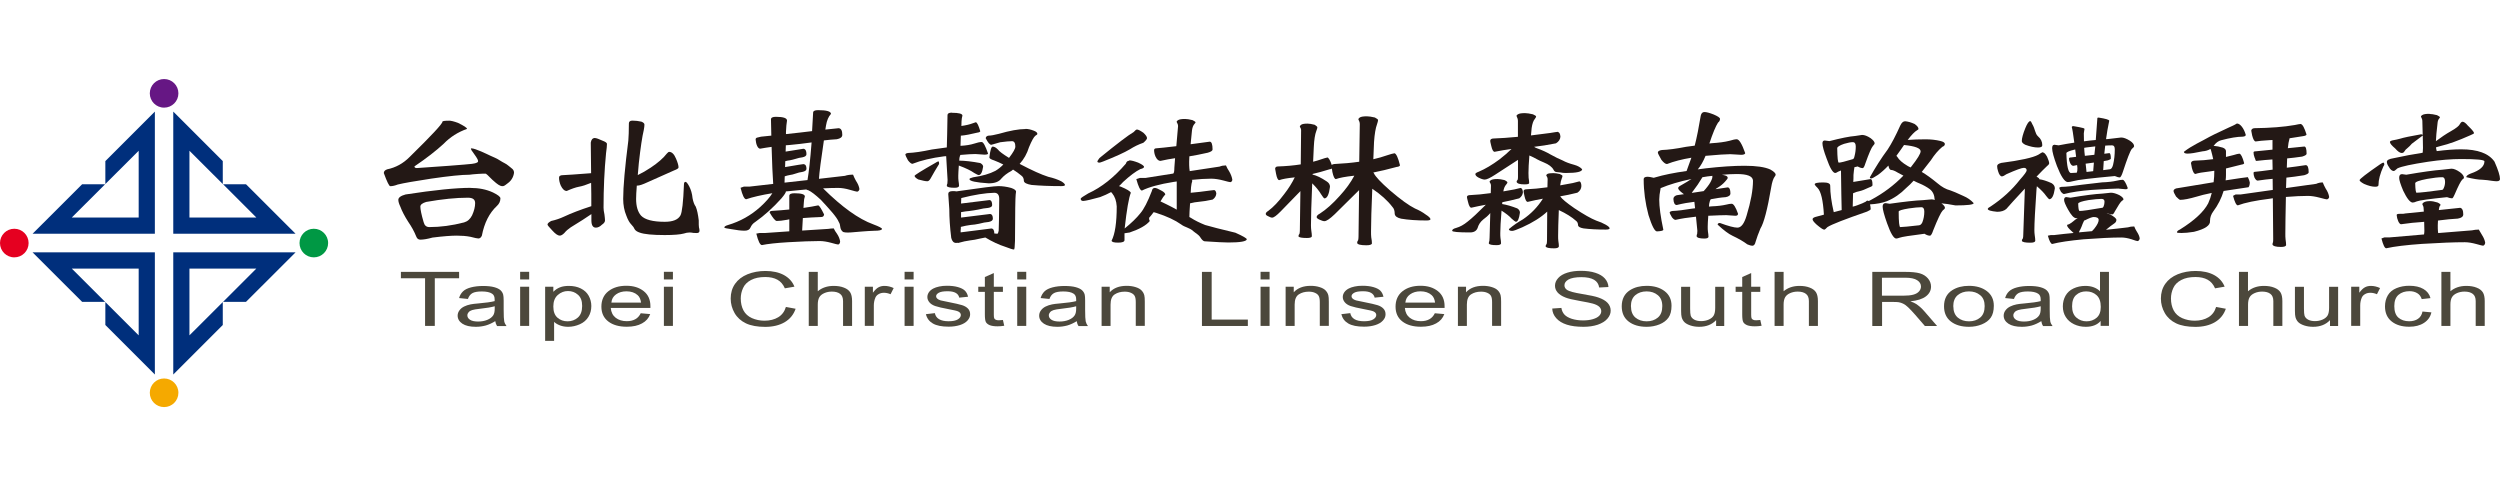<?xml version="1.0" encoding="UTF-8"?><svg id="_圖層_2" xmlns="http://www.w3.org/2000/svg" viewBox="0 0 360 70"><defs><style>.cls-1{fill:#231815;}.cls-2{fill:#4c483c;}.cls-3{fill:#e50020;}.cls-4{fill:#009844;}.cls-5{fill:#002f7c;fill-rule:evenodd;}.cls-6{fill:#661784;}.cls-7{fill:#f5a900;}</style></defs><path class="cls-6" d="M23.63,15.5c1.14,0,2.06-.92,2.06-2.06s-.92-2.06-2.06-2.06-2.06.92-2.06,2.06.92,2.06,2.06,2.06Z"/><path class="cls-7" d="M23.63,54.5c1.14,0,2.06.92,2.06,2.06s-.92,2.06-2.06,2.06-2.06-.92-2.06-2.06.92-2.06,2.06-2.06Z"/><path class="cls-3" d="M4.12,35c0-1.14-.92-2.06-2.06-2.06s-2.06.92-2.06,2.06.92,2.06,2.06,2.06,2.06-.92,2.06-2.06Z"/><path class="cls-4" d="M43.13,35c0-1.14.92-2.06,2.06-2.06s2.06.92,2.06,2.06-.92,2.06-2.06,2.06-2.06-.92-2.06-2.06Z"/><polygon class="cls-5" points="35.42 26.53 32.12 26.53 36.91 31.32 27.28 31.32 27.28 21.71 32.08 26.5 32.08 23.2 24.95 16.07 24.95 33.66 42.56 33.66 35.42 26.53"/><polygon class="cls-5" points="11.83 26.53 15.14 26.53 10.34 31.32 19.97 31.32 19.97 21.71 15.17 26.5 15.17 23.2 22.3 16.07 22.3 33.66 4.69 33.66 11.83 26.53"/><polygon class="cls-5" points="35.42 43.47 32.12 43.47 36.91 38.68 27.28 38.68 27.28 48.29 32.08 43.5 32.08 46.8 24.95 53.93 24.95 36.34 42.56 36.34 35.42 43.47"/><polygon class="cls-5" points="11.83 43.47 15.14 43.47 10.34 38.68 19.97 38.68 19.97 48.29 15.17 43.5 15.17 46.8 22.3 53.93 22.3 36.34 4.69 36.34 11.83 43.47"/><path class="cls-1" d="M64.6,17.37c.33,0,.78.11,1.34.32.87.42,1.31.71,1.31.87-1.3.46-2.42,1.17-3.35,2.13-1.09,1.01-2.49,2.1-4.22,3.27,0,.16.12.24.35.24,3.82-.27,6.08-.42,6.81-.5.86-.1,1.49-.07,1.92-.33.49-.29-1.32-1.99-.88-2.01.57,0,2.26.84,2.73,1.06.47.22.89.36,1.43.72.45.3.82.41,1.16.71.47.41.82.52.82,1.04-.04.25-.17,1.01-.96,1.54-.41.27-.63.74-1.63-.08-.79-.64-1.16-1.15-1.45-1.33-.11-.07-2.08.08-2.37.14-1.13,0-2.96.19-5.5.56-2.37.36-3.98.64-4.83.85-.41.16-.77.24-1.08.24-.16,0-.47-.63-.93-1.89,0-.25.16-.43.49-.54,1.22-.25,2.3-.84,3.23-1.78,3.14-3.08,4.72-4.77,4.72-5.07,0-.1.3-.15.9-.15ZM67.75,27.06c1.22,0,2.3.22,3.23.65.72.35,1.08.63,1.08.85,0,.42-.17.78-.49,1.08-1.11,1.03-1.83,2.46-2.18,4.29-.12.27-.28.41-.5.41-.16,0-.53-.08-1.14-.24-.62-.12-1.28-.17-1.98-.17-.8,0-1.96.09-3.49.28-.72.2-1.3.3-1.75.3-.27,0-.47-.14-.58-.43-.31-.77-.7-1.47-1.16-2.13-.52-.81-.9-1.54-1.14-2.19-.19-.4-.29-.73-.29-.98,0-.33.35-.59,1.05-.78,4.15-.64,7.27-.95,9.35-.95ZM61.81,32.7c1.61,0,3.28-.22,5.01-.67.5-.14.89-.48,1.16-1.02.29-.64.44-1.22.44-1.76s-.35-.78-1.05-.78c-1.69,0-3.69.2-6,.61-.56.17-.84.4-.84.67,0,.39.15,1.14.47,2.23.12.48.39.72.82.72Z"/><path class="cls-1" d="M85.7,19.88c.17,0,.55.14,1.14.41.37.14.56.29.56.43,0,.27-.04.72-.13,1.34-.24,2.46-.36,5.07-.36,7.85,0,.25.04.57.13.98.05.39.08.67.08.85,0,.22-.15.43-.46.63-.27.27-.56.41-.86.41-.42,0-.64-.35-.64-1.04v-.91c-.68.48-1.67,1.11-2.98,1.91-.37.25-.68.52-.92.82-.25.25-.47.37-.66.37-.27,0-.63-.25-1.07-.74-.46-.48-.69-.76-.69-.85,0-.16.18-.33.53-.52.64-.14,1.26-.35,1.86-.63,1.02-.48,2.32-.98,3.92-1.5,0-1.21,0-2.33-.03-3.36-.7.29-1.28.48-1.75.56-.47.09-1.06.29-1.76.61-.32,0-.61-.26-.86-.78-.17-.4-.25-.78-.25-1.13,0-.25.19-.37.58-.37.46-.01,1.81-.11,4.04-.28-.02-1.72-.03-3.19-.05-4.4.07-.45.27-.67.61-.67ZM91.07,17.37c.44,0,.87.05,1.3.15.29.12.43.26.43.43s-.03.44-.1.8c-.22.91-.46,2.49-.71,4.75-.07.64-.12,1.21-.15,1.71.61-.29,1.24-.65,1.88-1.08,1.02-.68,1.79-1.35,2.31-2.02.14-.16.25-.24.33-.24.39,0,.72.33.99.98.24.56.36.98.36,1.26,0,.13-.21.27-.64.43l-3.84,1.71c-.68.32-1.16.48-1.45.48h-.08c-.07.88-.1,1.52-.1,1.91,0,1.07.24,1.87.71,2.41.56.59,1.7.89,3.41.89,1.17,0,1.92-.3,2.26-.91.24-.42.41-1.91.51-4.47,0-.25.08-.37.23-.37.12,0,.3.22.53.65.25.48.42,1.05.48,1.71.1.52.25.93.46,1.21.19.46.33,1.12.43,1.97,0,.52,0,.85.03,1,.05.17.08.34.08.5,0,.22-.14.33-.41.33-.09,0-.25,0-.48-.02-.19-.04-.36-.06-.53-.06-.27,0-.55.05-.84.15-.51.14-1.42.22-2.75.22-1.76,0-2.96-.12-3.59-.35-.37-.12-.63-.29-.76-.52-.09-.22-.24-.43-.46-.65-.25-.25-.49-.66-.71-1.26-.31-.74-.46-1.55-.46-2.43,0-1.76.25-4.56.74-8.39.05-.59.08-1.42.08-2.47,0-.27.17-.41.51-.41Z"/><path class="cls-1" d="M120.81,18.47c.32.04.48.36.48.95,0,.32-.26.53-.79.63-.58.03-1.2.09-1.86.17-.42,2.8-.66,4.65-.71,5.53,1.36-.16,2.6-.3,3.74-.43.34-.12.73-.17,1.17-.17.12.3.25.59.41.87.29.43.46.84.51,1.21-.05.22-.16.34-.33.37-.09,0-.42-.09-1.02-.26-.64-.19-1.21-.28-1.7-.28-.66,0-1.39.02-2.19.06,2.71,2.69,5.12,4.42,7.22,5.18.85.32,1.27.54,1.27.67-.05.17-.36.26-1.14.26-.53,0-1.1.07-1.81.11-.77.04-2.4.3-2.72.01-.49-.44-.23-.89-.55-1.37-.29-.74-1.38-1.9-2.58-3.2-.8-.74-1.39-1.19-1.78-1.37-.17-.04-.28-.09-.33-.13-.85.07-1.73.16-2.65.26-.1.01-.19.02-.28.02v.02c0,.14-.21.47-.64.98-1.19,1.33-2.44,2.46-3.77,3.4-.32.2-.55.47-.69.8-.12.3-.4.46-.84.46-.47,0-1.11-.07-1.91-.22-.68-.09-1.02-.17-1.02-.24,0-.13.17-.25.51-.35,1.76-.52,3.32-1.39,4.68-2.62.78-.71,1.36-1.37,1.73-1.97-1.58.26-2.83.55-3.77.87-.27,0-.54-.55-.81-1.65l.48-.17h.81c1.2-.13,2.34-.26,3.41-.39-.09-1.2-.16-2.98-.23-5.33-.54.07-1.09.16-1.65.26-.34,0-.6-.63-.65-1.32,0-.32.3-.27.78-.41.51-.06,1-.11,1.48-.15-.02-.74-.03-1.52-.05-2.34,0-.25.24-.37.71-.37,1.07,0,1.6.18,1.6.54-.07.39-.12.93-.15,1.63v.32c1.49-.16,2.75-.3,3.76-.43.05-.84.1-1.72.15-2.65,0-.25.24-.37.71-.37,1.24,0,1.86.18,1.86.54-.36.39-.59.94-.71,1.65-.03.22-.07.42-.1.61,1.17-.12,1.81-.18,1.93-.2ZM117.83,29.58c.15.03.43.46.84,1.3-.03.25-.17.37-.41.37-1.03.04-1.92.09-2.65.15-.05.82-.09,1.42-.1,1.8,1.41-.09,2.66-.17,3.76-.24.25-.04.52-.07.79-.07.12.26.27.51.46.76.27.4.42.79.46,1.15-.03.25-.13.38-.28.41-.1,0-.43-.08-.99-.24-.63-.17-1.19-.26-1.68-.26-1.12,0-2.64.06-4.55.17-1.68.1-2.93.24-3.76.41-.27,0-.54-.55-.81-1.65l.48-.09h.81c1.25-.09,2.41-.17,3.46-.24v-1.73c-.12.03-.23.05-.33.07-.63.12-1.12.17-1.48.17-.2,0-.54-.4-1.02-1.21,0-.14.1-.22.31-.24.92-.06,1.75-.12,2.52-.2v-1.97c0-.25.25-.37.74-.37,1,0,1.5.15,1.5.46-.08.22-.14.52-.15.91-.02.26-.03.51-.05.74.83-.12,1.54-.24,2.14-.37ZM112.97,26.3c1.15-.13,2.26-.25,3.31-.37.2-1.16.4-2.96.59-5.42-1.14.16-2.2.28-3.18.37-.19.01-.36.03-.53.04-.02.3-.03.61-.03.91,1.63-.26,2.48-.4,2.57-.41.29.04.43.3.43.78,0,.23-.2.38-.61.46-.29.03-.61.1-.97.22-.29.09-.56.15-.81.2-.24.03-.46.07-.66.13-.02.3-.03.59-.03.85,1.68-.29,2.56-.43,2.65-.43.29.03.43.25.43.67,0,.23-.2.38-.61.46-.29.03-.61.11-.97.24-.29.1-.56.17-.81.2-.25.04-.5.11-.74.19-.02.39-.03.7-.03.93Z"/><path class="cls-1" d="M137.09,16.24c1,0,1.5.14,1.5.41-.07.2-.11.48-.13.82-.02.23-.02.46-.02.67.64-.09,1.21-.22,1.7-.41.19-.07.31-.12.38-.13.19.04.4.48.64,1.3-.03.1-.18.17-.43.2-.95.23-1.71.38-2.29.43h-.08c-.02.67-.03,1.16-.05,1.47.78-.04,1.45-.15,2.01-.33.42-.14.77-.22,1.04-.22.24,0,.54.56.92,1.67-.03.1-.21.15-.53.15l-1.3-.09c-.42,0-1.14.04-2.16.13-.05.1-.09.25-.13.43-.02.14-.03.27-.03.39.83.01,1.84.13,3.03.35.27.15.41.32.41.52-.12.81-.33,1.21-.64,1.21-.12-.01-.33-.12-.64-.3-.46-.33-1.19-.69-2.19-1.06l-.03-.02c-.05.69-.08,1.19-.08,1.47s0,.51.03.72c.05.3.08.56.08.76-.03.17-.25.26-.64.26-.68,0-1.05-.09-1.12-.26,0-.13.02-.25.08-.35.02-.14.03-.32.03-.52l-.2-3.38v-.04c-.12,0-.22,0-.31.02-1.78.23-3.3.59-4.55,1.08-.17,0-.38-.17-.64-.5-.25-.46-.38-.74-.38-.82,0-.12.13-.2.38-.24.88-.03,2.03-.2,3.43-.5.69-.09,1.42-.19,2.16-.3.03-.95.07-2.51.1-4.66,0-.23.21-.35.64-.35ZM135.13,23.24c.07,0,.1.12.1.37-.46.74-.86,1.43-1.22,2.08-.15.27-.31.41-.48.41-.25,0-.69-.09-1.3-.26-.36-.2-.53-.38-.53-.52,0-.1.98-.72,2.95-1.84.24-.16.4-.24.48-.24ZM137.19,27.52c.2,0,.39.01.56.04.1-.01.19-.03.25-.04,3.29-.48,5.21-.72,5.77-.72.59,0,1.2.09,1.83.26.47.16.71.34.71.54,0,.07-.02.21-.05.41-.05.39-.09,2.62-.1,6.68-.02.82-.07,1.24-.15,1.24-.17,0-.58-.13-1.25-.39-.92-.29-1.87-.74-2.87-1.34-.27.04-.55.1-.84.17-.47.12-.92.2-1.32.24-.56.07-1.14.2-1.73.37-.05,0-.09,0-.1-.02-.1.01-.18.02-.23.02-.34,0-.57-.24-.69-.72-.19-1.53-.28-2.91-.28-4.14-.05-.65-.1-1.38-.15-2.19,0-.27.21-.41.64-.41ZM138.34,33.46c2.83-.36,4.31-.55,4.43-.56.27.03.41.27.41.72.24.03.38.04.43.04.08,0,.15-.15.2-.43.03-.64.06-2.16.08-4.58,0-.59-.24-.89-.71-.89-1.29.03-2.87.28-4.76.76v.07c-.02.27-.03.51-.03.72,2.61-.32,3.98-.48,4.1-.5.25.03.38.27.38.72,0,.22-.2.35-.59.41-.42.03-.9.11-1.42.24-.44.09-.86.15-1.25.2-.39.03-.8.09-1.22.17v.78c2.68-.33,4.08-.51,4.2-.52.25.03.38.26.38.69,0,.23-.2.38-.59.46-.42.03-.89.12-1.4.26-.42.09-.82.15-1.2.17-.46.06-.93.15-1.42.28,0,.2,0,.37-.03.5v.3ZM147.67,18.56c.37,0,.77.09,1.2.26.34.13.51.28.51.46,0,.07-.09.16-.28.26-.24.19-.54.74-.92,1.65-.29.94-.74,1.74-1.35,2.41,1.76.93,3.14,1.55,4.12,1.86.75.17,1.37.39,1.88.65.36.22.53.4.53.54-.03.1-.21.15-.53.15-1.68,0-3.11-.06-4.3-.17-.68-.12-1.04-.3-1.09-.56,0-.35-.12-.61-.36-.78-.36-.3-.75-.59-1.2-.87-.1.09-.19.15-.25.2-.58.3-1.06.67-1.45,1.11-.34.45-.94.67-1.81.67-1.85-.12-2.77-.32-2.77-.61,0-.09.18-.17.53-.26,1.32-.19,2.39-.5,3.21-.93.39-.23.77-.53,1.14-.91-.42-.22-.87-.41-1.32-.59-.46-.14-.69-.29-.69-.43.12-1.04.28-1.56.48-1.56.22,0,.47.14.74.41.2.28.74.68,1.6,1.21l.03-.02c.59-.77.89-1.3.89-1.6,0-.52-.16-.78-.48-.78-.36,0-.92.05-1.68.15-.71.19-1.14.31-1.3.37-.22,0-.49-.32-.81-.95.03-.22.18-.34.43-.37.32,0,.81-.09,1.47-.26,1.59-.46,2.87-.69,3.82-.69Z"/><path class="cls-1" d="M162.6,23.09c.29,0,.72.11,1.3.33.56.26.84.46.84.61,0,.13-.18.24-.53.32-.66.32-1.49.94-2.49,1.86-.19.22-.38.41-.58.59.1.03.19.06.28.09.86.36,1.34.65,1.42.87-.29.72-.59,2.44-.89,5.14.97-.78,1.72-1.51,2.26-2.19.51-.59,1.06-1.66,1.65-3.19.05-.3.2-.46.43-.46.19,0,.49.12.92.37.39.2.59.4.59.59-.19.17-.42.5-.69.98.25.12.55.26.89.43.53.26,1.01.51,1.45.76v-4.06c-.19.03-.35.05-.48.07-2,.32-3.51.73-4.53,1.24-.24,0-.51-.55-.81-1.65l.53-.17h.81c1.42-.23,2.76-.44,3.99-.63.03-.09.07-.15.1-.2.03-.17.05-.4.05-.67l.1-1.34c-.64.09-1.35.22-2.11.39-.27,0-.51-.21-.71-.63-.14-.32-.2-.63-.2-.93,0-.17.13-.26.38-.26.44-.03,1.38-.13,2.82-.3l.25-2.88c0-.2-.07-.4-.2-.61,0-.1.07-.19.2-.26.19-.12.53-.17,1.02-.17.27,0,.63.06,1.07.17.29.14.43.25.43.32,0,.04-.05.12-.15.22-.19.2-.3.51-.36.91-.08.78-.15,1.45-.2,2.02.83-.12,1.75-.24,2.75-.37.27,0,.41.38.41,1.13,0,.17-.23.33-.69.46-1.02.23-1.9.4-2.65.52-.02.32-.03.57-.03.76,0,.38,0,.7.03.98.02.13.03.26.05.39,1.59-.25,3.03-.46,4.3-.65.29-.12.59-.17.92-.17.12.29.27.57.46.85.25.43.41.85.46,1.24-.05.19-.14.3-.28.32-.1,0-.44-.08-1.02-.24-.64-.17-1.23-.26-1.75-.26-.8,0-1.73.06-2.8.17.05.04.08.09.08.15-.08.23-.14.54-.18.91-.02.29-.03.56-.05.8.75-.06,1.7-.17,2.85-.33.27-.04.45-.06.53-.06.17.03.27.19.31.5-.03.36-.21.65-.53.87-.73.16-1.39.27-1.98.32-.39.03-.81.1-1.27.22-.07.97-.1,1.63-.1,1.97.09.06.16.1.23.13.56.36,1.24.7,2.04,1.02.83.25,2.28.61,4.35,1.11,1.1.49,1.65.81,1.65.95-.05.3-.93.46-2.65.46-.61,0-1.74-.06-3.38-.17-.27,0-.49-.31-.64-.54-.29-.47-.73-.64-1.07-.95-.5-.47-1.21-.54-1.7-.93-.87-.62-2.06-1.18-3.59-1.67-.15-.03-.28-.07-.38-.11-.25.33-.47.61-.66.82-.02.16.02.31.1.46-.51.62-1.48,1.17-2.9,1.65-.32.06-.57.09-.74.11v.98c0,.25-.31.37-.92.37s-.91-.09-.94-.28c.49-.94.74-2.59.74-4.94-.05-.8-.27-1.42-.66-1.89-.07-.06-.12-.12-.15-.17-.49.27-1.02.51-1.58.72-1.24.35-2.04.53-2.42.56-.25,0-.38-.11-.38-.33,0-.09.36-.34,1.09-.76,1.9-.87,3.71-2.3,5.42-4.29.07-.27.23-.41.48-.41ZM163.72,18.65c.17,0,.47.15.92.46.36.33.53.59.53.78,0,.14-.18.37-.53.67-.68.23-1.33.55-1.96.95-.78.46-2.05,1.04-3.82,1.74-.31.12-.48.17-.53.17-.2,0-.31-.06-.31-.17,0-.06.1-.22.31-.5,2.56-2.08,4.2-3.33,4.91-3.73.22-.25.38-.37.48-.37Z"/><path class="cls-1" d="M191.12,22.66c.2.04.42.41.66,1.11.07-.09.19-.14.36-.15,1.29-.06,2.48-.17,3.59-.33l.08-5.42c0-.22-.07-.44-.2-.67,0-.1.07-.2.2-.28.19-.12.53-.17,1.02-.17.29,0,.67.06,1.15.17.31.16.46.28.46.37,0,.12-.05.32-.15.61-.2.53-.35,1.39-.43,2.56-.03.87-.07,1.69-.1,2.47.71-.16,1.36-.35,1.96-.56.51-.17.87-.27,1.09-.3.25.06.52.64.79,1.73-.03.13-.19.21-.48.24-1.27.35-2.39.61-3.36.8.03.04.06.08.08.11.22.48.99,1.3,2.32,2.47,1.54,1.32,2.74,2.18,3.59,2.6.59.25,1.11.54,1.55.87.46.29.69.52.69.69-.03.12-.23.17-.59.17-1.42,0-2.64-.09-3.64-.26-.58-.13-.88-.36-.92-.69,0-.45-.11-.78-.33-1-.71-.93-1.68-1.8-2.9-2.62-.12,2.81-.18,4.85-.18,6.14,0,.32,0,.6.03.85.07.36.1.66.1.91-.07.16-.34.24-.81.24-.81,0-1.26-.11-1.32-.33,0-.16.05-.3.15-.41.03-.15.05-.33.05-.54l.08-6.66-3.51,3.47c-.69.66-1.19,1-1.48,1-.17,0-.42-.08-.76-.24-.24-.12-.36-.23-.36-.35,0-.17.15-.34.46-.5.9-.58,1.85-1.42,2.85-2.54.9-.98,1.6-1.95,2.11-2.91h-.08c-1.2.13-2.06.29-2.57.48-.19,0-.36-.35-.51-1.04-.02-.19-.04-.35-.08-.48-.07.06-.18.09-.33.11-.92.29-1.73.51-2.44.67v.09c.58.13,1.26.46,2.03.98.32.2.48.46.48.78-.14,1.11-.41,1.67-.81,1.67-.09-.04-.25-.25-.48-.61-.29-.49-.71-1.01-1.27-1.56-.12,2.82-.18,4.84-.18,6.05,0,.29.02.54.05.76.05.32.08.59.08.82-.03.16-.27.24-.71.24-.75,0-1.15-.08-1.22-.24,0-.14.05-.27.15-.37.03-.15.05-.31.05-.5l.08-5.64-2.85,2.93c-.58.59-.98.89-1.22.89-.14,0-.34-.07-.61-.22-.2-.09-.31-.19-.31-.32,0-.14.12-.29.36-.43.73-.54,1.49-1.34,2.29-2.41.63-.81,1.14-1.62,1.53-2.43-.05.01-.09.02-.1.02-.98.1-1.7.23-2.14.39-.19,0-.34-.31-.46-.93-.07-.33-.11-.57-.13-.72.02-.2.14-.31.38-.32,1.2-.04,2.31-.14,3.31-.3l.05-4.92c0-.16-.06-.33-.18-.5,0-.1.06-.2.18-.28.17-.12.47-.17.92-.17.27,0,.62.06,1.04.17.25.16.38.28.38.37,0,.1-.05.27-.15.52-.19.49-.31,1.25-.36,2.28-.03.77-.07,1.48-.1,2.15.41-.1.8-.22,1.17-.35.41-.14.7-.23.89-.26Z"/><path class="cls-1" d="M218.97,27.06c.19.04.3.25.33.63-.03.35-.21.64-.53.87-.88.23-1.7.42-2.44.56,0,.1,0,.19-.03.26.64.1,1.37.31,2.19.63.25.16.38.36.38.61-.12.88-.31,1.32-.59,1.32-.1-.03-.3-.18-.61-.46-.32-.36-.81-.74-1.45-1.15-.12,1.5-.18,2.58-.18,3.23,0,.27,0,.51.03.72.05.3.08.56.08.78-.03.16-.25.24-.64.24-.68,0-1.05-.08-1.12-.24,0-.14.03-.27.08-.37.02-.15.03-.31.03-.5l.1-3.51c-.29.35-.64.66-1.04.95-.39.32-.65.72-.79,1.21-.17.42-.53.63-1.09.63-1.71,0-2.57-.08-2.57-.24,0-.17.19-.31.58-.41.54-.15,1.09-.45,1.65-.91.63-.49,1.5-1.3,2.62-2.43-.66.12-1.36.26-2.09.43-.19,0-.35-.28-.48-.85-.1-.38-.15-.61-.15-.69,0-.19.18-.28.53-.28.78-.03,1.75-.12,2.9-.28l.03-1.08c0-.17-.07-.35-.2-.54,0-.09.07-.17.2-.26.19-.1.49-.15.92-.15.27,0,.61.05,1.02.15.29.14.43.26.43.35,0,.06-.06.16-.18.3-.2.22-.34.54-.41.98.53-.09,1.05-.18,1.58-.28.47-.12.78-.19.92-.22ZM224.37,19.02c.19.04.3.27.33.67-.03.39-.25.71-.64.95-1.17.23-2.22.4-3.15.5.12.09.24.15.36.19.8.29,1.48.6,2.03.93.63.35,1.2.63,1.73.85.41.23.97.44,1.68.63.49.14.87.35,1.12.63,0,.36-.78.54-2.34.54-.31,0-.55-.02-.74-.07-.22-.03-.41-.05-.56-.06-.22,0-.38-.11-.48-.33-.22-.42-.69-.77-1.4-1.06-.39-.16-.72-.31-.99-.46-.29-.17-.65-.35-1.09-.54-.09,1.11-.13,1.95-.13,2.52,0,.26,0,.49.02.69.05.3.08.56.08.78-.03.12-.26.17-.69.17-.68,0-1.05-.12-1.12-.37,0-.1.05-.19.15-.28.03-.1.05-.23.05-.39v-2.49l-3.31,2.15c-.71.46-1.2.69-1.48.69-.22,0-.53-.1-.92-.3-.29-.16-.43-.33-.43-.5,0-.1.16-.21.48-.33.95-.4,1.95-1,3-1.78.66-.51,1.24-1.01,1.73-1.5-.78.1-1.59.24-2.44.41-.19,0-.35-.28-.48-.85-.1-.41-.15-.64-.15-.72,0-.23.18-.35.53-.35.95-.03,2.1-.11,3.46-.24v-2.28c0-.22-.07-.46-.2-.72,0-.09.07-.17.2-.24.19-.12.52-.17,1.02-.17.29,0,.67.06,1.14.17.31.13.46.24.46.33,0,.06-.06.17-.18.33-.22.26-.37.69-.46,1.3-.03.39-.07.75-.1,1.08.87-.1,1.78-.22,2.75-.35.59-.1.98-.16,1.15-.17ZM227.42,26.11c.19.04.29.27.3.69-.02.39-.21.71-.58.95-.92.23-1.74.4-2.47.52l.03.04c.2.32.87.88,2.01,1.67,1.36.9,2.4,1.49,3.13,1.78.53.17.98.37,1.37.59.39.22.58.4.58.54-.03.12-.23.17-.58.17-1.24,0-2.3-.06-3.18-.17-.49-.09-.75-.23-.79-.43,0-.29-.09-.51-.28-.65-.61-.55-1.44-1.07-2.49-1.56-.07,1.69-.1,2.92-.1,3.69,0,.27,0,.52.03.74.05.32.08.59.08.8-.03.19-.26.28-.69.28-.75,0-1.15-.09-1.22-.28,0-.13.05-.25.15-.35.03-.13.05-.3.05-.52l.03-4.14c-.88.82-2.08,1.58-3.59,2.26-.78.35-1.26.52-1.45.52-.32,0-.48-.09-.48-.26.61-.52,1.29-.99,2.03-1.41,1.15-.78,2.11-1.77,2.87-2.97-.68.12-1.41.27-2.19.46-.19,0-.34-.27-.46-.82-.09-.39-.13-.63-.13-.72,0-.19.16-.28.48-.28.81-.03,1.8-.12,2.95-.28l.03-1.17c0-.17-.07-.35-.2-.54,0-.07.06-.14.18-.22.14-.07.42-.11.84-.11.24,0,.55.04.94.13.25.12.38.21.38.28s-.03.19-.1.35c-.1.23-.18.56-.23,1,.58-.1,1.18-.21,1.81-.33.49-.13.81-.21.94-.24Z"/><path class="cls-1" d="M249.19,22.2c-.61,0-1.81.08-3.59.24-.34.82-.71,1.47-1.12,1.95.36-.06.74-.11,1.14-.15,2.2-.25,4.07-.37,5.6-.37,1.7,0,2.93.18,3.71.54.51.29.76.53.76.74,0,.09-.04.18-.13.28-.22.29-.39.81-.51,1.56-.54,3.17-1.06,5.14-1.55,5.92-.3.72-.53,1.35-.69,1.89-.08.39-.25.59-.48.59-.15,0-.39-.07-.71-.2-.56-.42-1.27-.83-2.14-1.24-.54-.25-1.26-.78-2.14-1.6,0-.16.11-.24.33-.24,1.22.45,2.06.67,2.52.67.54,0,.98-.58,1.32-1.74.61-2.01.92-3.69.92-5.03-.03-.64-.81-.95-2.34-.95-.64,0-1.37.04-2.16.11.14.01.26.04.38.07.32.07.48.19.48.37,0,.09-.13.27-.38.54-.29.33-.65.63-1.09.89-.1.06-.2.12-.28.2,1.09-.16,1.67-.25,1.76-.26.25.04.38.33.38.87,0,.27-.23.46-.69.54-.65.04-1.36.15-2.14.3-.1.14-.18.37-.23.67-.02.13-.03.26-.03.39.15-.01.3-.03.43-.04.8-.03,1.48-.11,2.03-.24.34-.09.61-.13.81-.13.27,0,.58.48.92,1.45-.02.19-.14.28-.38.28l-1.32-.09c-.44,0-1.31.03-2.59.09-.05.71-.08,1.22-.08,1.54,0,.27,0,.51.03.72.05.3.08.56.08.78-.03.16-.23.24-.59.24-.68,0-1.05-.11-1.12-.33,0-.13.03-.25.08-.35.02-.12.03-.26.03-.43l-.2-2.04c-1.14.12-2.12.27-2.95.46-.14,0-.31-.12-.51-.37-.22-.38-.33-.6-.33-.67,0-.12.14-.2.41-.24.71-.03,1.64-.14,2.77-.33.15-.03.31-.05.48-.06l-.1-.93c-.81.09-1.66.24-2.54.46-.29,0-.45-.29-.48-.87,0-.25.16-.43.48-.54.37-.06.72-.11,1.04-.15-.05-.04-.09-.07-.13-.09-.47-.35-.71-.61-.71-.8,0-.06.07-.14.2-.26.75-.42,1.32-.77,1.73-1.04-1.73.36-3.21.8-4.45,1.32-.14.71-.2,1.26-.2,1.65,0,1.01.19,2.46.59,4.34,0,.13-.31.21-.92.24-.32,0-.73-.79-1.22-2.36-.46-1.72-.69-3.44-.69-5.16,0-.23.19-.35.59-.35.15,0,.44.05.86.15.1-.03.19-.05.25-.07,1.17-.35,2.66-.65,4.48-.91.07-.22.16-.48.28-.78.14-.35.27-.72.41-1.13-1.34.22-2.51.52-3.51.91-.22,0-.49-.2-.81-.61-.34-.59-.51-.94-.51-1.04,0-.19.19-.31.58-.37.9-.03,2.06-.18,3.48-.46.42-.06.84-.12,1.25-.17.31-1.2.59-2.64.87-4.32.08-.35.26-.52.53-.52.29,0,.73.12,1.32.35.61.26.92.47.92.63,0,.22-.09.4-.28.54-.34.52-.76,1.53-1.25,3.01.12-.01.23-.03.33-.04,1-.06,1.86-.17,2.57-.35.46-.14.81-.22,1.04-.22.34,0,.75.66,1.22,2-.03.16-.23.24-.59.24l-1.55-.09ZM243.6,27.78c.64-.1,1.22-.19,1.73-.26.19-.2.38-.43.58-.69.32-.41.54-.81.66-1.21,0-.14,0-.25.03-.3-.46.04-.94.11-1.45.2-.46.77-.9,1.42-1.32,1.95-.09.1-.16.21-.23.33Z"/><path class="cls-1" d="M262.75,20.23l.69.09c1.66-.43,2.9-.68,3.71-.74.63-.1.96-.15.99-.15.34,0,.75.15,1.22.46.39.29.59.54.59.76,0,.07-.09.2-.25.37-.2.22-.57,1.06-1.09,2.52-.12.4-.24.63-.36.67-.22,0-.47-.08-.74-.24-.19.04-.35.08-.48.11v.04c-.05.27-.09.64-.13,1.08,0,.38,0,.71-.03,1,.56-.09,1.39-.22,2.49-.41.19,0,.28.29.28.87,0,.12-.16.22-.48.33-.56.27-1.03.46-1.4.54-.25.04-.56.14-.92.3-.02.84-.03,1.48-.05,1.93.24-.06.46-.12.66-.2.56-.2.97-.38,1.22-.52.08-.1.17-.15.25-.15.05,0,.11.02.18.06.1-.06.21-.12.33-.17,1.78-.95,3.33-2.12,4.66-3.49-.27-.14-.54-.29-.81-.43-.42-.26-.75-.39-.99-.39-.17-.03-.29-.24-.36-.63-.51.54-1.01.98-1.5,1.34-.53.35-.85.52-.97.52-.14,0-.2-.06-.2-.17.8-1.43,1.65-2.77,2.57-4.01.54-.82,1.15-1.97,1.81-3.45.19-.4.42-.61.69-.61.41.03.86.16,1.37.39.37.26.56.5.56.72,0,.06-.06.12-.18.17-.37.22-.83.69-1.37,1.41.8-.06,1.65-.09,2.57-.09.76,0,1.48.08,2.14.24.42.1.64.25.64.43s-.12.33-.36.41c-.58.48-1.13,1.12-1.65,1.93-.46.61-.9,1.17-1.32,1.69.63.36,1.39.91,2.29,1.65.61.52,1.21.85,1.81,1,.32.1.95.37,1.88.8.59.25,1.09.59,1.5,1.04,0,.22-.87.33-2.62.33-.83-.16-1.51-.26-2.03-.3.34.25.51.46.51.65,0,.1-.11.23-.33.39-.25.26-.71,1.22-1.37,2.88-.14.43-.28.68-.43.74-.25,0-.53-.09-.81-.28-2.09.26-3.27.45-3.56.56-.24.09-.42.13-.53.13-.36-.03-.79-.76-1.3-2.19-.42-1.19-.64-1.99-.64-2.41,0-.33.14-.5.43-.5l.58.09c2.12-.3,3.71-.48,4.78-.52.8-.07,1.21-.11,1.25-.11.15,0,.31.03.48.09l-.03-.07c-.03-.66-.27-1.16-.71-1.5-.44-.32-.93-.59-1.48-.82-.19-.07-.47-.2-.84-.39-.34.38-.69.72-1.04,1.02-.85.87-1.78,1.51-2.8,1.93-.7.26-1.51.41-2.44.46.05.19.09.42.1.69-.02.09-.2.2-.53.35-3.19,1.1-5.09,1.84-5.7,2.23-.22.25-.38.37-.48.37-.19-.03-.54-.27-1.07-.72-.39-.35-.59-.61-.59-.78,0-.14.14-.25.41-.33.42-.1.83-.21,1.22-.33-.12-2.07-.42-3.35-.92-3.86-.22-.2-.36-.37-.41-.5,0-.19.41-.28,1.22-.28.68,0,1.02.15,1.02.46,0,1.1.17,2.37.51,3.82.39-.1.77-.2,1.14-.3-.03-1.16-.07-3.06-.1-5.7-.19.07-.32.13-.41.17-.19.13-.33.19-.43.19-.34-.03-.75-.72-1.22-2.06-.41-1.08-.61-1.82-.61-2.21,0-.27.11-.41.33-.41ZM264.79,23.42c.25,0,.92-.17,2.01-.5.12-.03.2-.17.25-.43.12-.45.18-.91.18-1.39,0-.42-.14-.63-.43-.63s-.7.08-1.25.24c-.66.23-.99.44-.99.63.02,1.39.09,2.08.23,2.08ZM273.08,22.44c.05.06.09.11.13.15.25.43.74.86,1.45,1.28.14.09.3.17.48.24.03-.04.06-.08.08-.11.9-1.14,1.35-1.88,1.35-2.21,0-.45-.8-.75-2.39-.91-.15.22-.31.44-.46.67-.22.32-.43.61-.64.89ZM273.64,32.7c.32,0,1.23-.09,2.72-.26.19-.03.34-.17.46-.43.19-.49.28-1,.28-1.54,0-.42-.14-.63-.43-.63-.42,0-1.02.06-1.78.17-.98.16-1.48.31-1.48.46,0,1.49.08,2.23.23,2.23Z"/><path class="cls-1" d="M294.19,21.96c.17,0,.36.2.59.61.2.45.3.76.3.93,0,.12-.09.25-.28.39-.41.38-.92.9-1.55,1.56.03.01.06.02.08.02.22.13.33.23.33.3v.04c.51.07,1.09.26,1.76.56.32.19.48.44.48.76-.15,1.04-.42,1.56-.81,1.56-.07-.03-.21-.18-.43-.46-.29-.42-.74-.89-1.35-1.41-.02.13-.03.26-.05.39-.2,2.93-.31,4.91-.31,5.92,0,.27.02.52.05.74.05.32.08.59.08.82-.03.17-.27.26-.71.26-.75,0-1.15-.09-1.22-.26,0-.15.05-.27.15-.37.03-.13.05-.3.05-.5l.23-6.66c-1.37,1.47-2.26,2.45-2.67,2.93-.31.27-.75.41-1.32.41-.9-.09-1.35-.22-1.35-.41,0-.1.14-.22.43-.37,1.66-1.1,3.06-2.38,4.2-3.84.64-.72.97-1.17.97-1.34,0-.25-.14-.37-.41-.37-.29,0-1.12.3-2.49.91-.31.22-.53.32-.66.32-.22,0-.41-.25-.56-.76-.09-.27-.13-.51-.13-.72s.19-.35.59-.46c2.76-.36,4.54-.75,5.32-1.17.36-.25.59-.37.71-.37ZM292.36,17.45c.14.01.14.18.28.41.45.75.38,1.36.84,1.78.41.35.61.77.61,1.28,0,.22-.2.32-.61.32-.53,0-1.14-.13-1.83-.39-.34-.17-.51-.35-.51-.54,0-.4.17-1.03.51-1.87.27-.66.51-1,.71-1ZM297.55,28.38l.59.09c2.05-.35,3.58-.54,4.58-.59.8-.09,1.21-.13,1.25-.13.34,0,.75.12,1.22.35.39.23.59.43.59.61,0,.06-.08.13-.23.22-.19.14-.53.67-1.04,1.56-.1.23-.21.36-.33.39-.2,0-.45-.06-.74-.17h-.08c.17.06.34.12.51.17.59.33.89.59.89.78,0,.2-.09.37-.28.5-.31.2-.71.51-1.22.93,1.17-.12,2.22-.23,3.15-.35.27-.09.58-.13.92-.13.1.26.22.5.36.72.25.38.4.72.43,1.02-.05.22-.15.34-.31.37-.09,0-.37-.09-.86-.26-.54-.17-1.03-.26-1.48-.26-1.36,0-3.17.09-5.44.26-2,.19-3.5.41-4.5.67-.2,0-.42-.4-.64-1.19l.43-.09h.48c.97-.12,1.9-.22,2.8-.3-.08-.09-.18-.17-.28-.26-.44-.39-.66-.67-.66-.85,0-.07.09-.12.28-.15.24-.13.46-.28.66-.46.14-.13.33-.27.59-.43-.1.01-.18.02-.23.02-.32-.01-.71-.43-1.17-1.26-.37-.66-.56-1.12-.56-1.37,0-.27.11-.41.33-.41ZM295.8,20.84l.64.09c.81-.16,1.57-.29,2.26-.39-.17-1.3-.29-2.04-.36-2.21,0-.12.08-.17.23-.17.12.01.4.07.84.15.51.09.76.17.76.26,0,.04-.02.14-.05.28-.03.17-.05.29-.05.35,0,.39,0,.77.02,1.15.63-.09,1.2-.15,1.7-.19l.23-3.14c0-.06.06-.09.18-.09,1.02.16,1.53.31,1.53.46-.19.88-.34,1.76-.46,2.65.12-.01.22-.02.3-.02,1.22-.14,1.85-.22,1.88-.22.34,0,.75.15,1.25.46.41.27.61.53.61.78,0,.1-.11.24-.33.41-.24.3-.66,1.39-1.27,3.25-.15.48-.3.76-.43.85-.2,0-.45-.07-.74-.2-3.48.32-5.45.56-5.93.72-.39.1-.68.15-.86.15-.44-.03-.96-.8-1.55-2.32-.46-1.24-.69-2.09-.69-2.54,0-.33.09-.5.28-.5ZM305.08,27.15c-.59,0-1.9.07-3.92.2-1.53.12-2.84.31-3.94.59-.1,0-.25-.1-.43-.3-.17-.32-.25-.51-.25-.56,0-.09.09-.14.28-.17.75-.01,1.7-.12,2.87-.3.9-.1,1.9-.22,3-.35.85-.03,1.55-.11,2.11-.24.37-.09.66-.13.86-.13s.45.4.74,1.19c-.03.12-.14.17-.31.17l-1.02-.09ZM298.24,24.91c.2,0,.48-.01.81-.04.03-.07.06-.16.08-.26.02-.14.02-.28.02-.41-.02-.16-.03-.3-.05-.43-.17.03-.35.06-.53.11-.19,0-.35-.14-.48-.43-.1-.22-.15-.42-.15-.61,0-.12.1-.17.31-.17.17-.03.41-.06.71-.09-.05-.38-.09-.73-.13-1.06-.85.2-1.27.38-1.27.54.05,1.91.28,2.86.69,2.86ZM299.46,30.38c.41,0,1.49-.15,3.26-.46.09-.01.15-.08.2-.2.08-.2.13-.43.13-.67,0-.27-.14-.41-.43-.41-.44,0-1.06.06-1.86.17-1,.17-1.5.35-1.5.52.02.69.08,1.04.2,1.04ZM299.36,33.46c.66-.06,1.29-.12,1.88-.17.14-.13.25-.26.36-.39.41-.52.61-.93.61-1.24-.02-.27-.25-.41-.71-.41-.24,0-.68.17-1.32.5-.02,0-.03,0-.05-.02-.1.22-.18.38-.23.5-.09.26-.19.51-.31.76-.1.16-.18.32-.23.48ZM300.12,21.29c.02.39.05.77.1,1.15.42-.04.88-.09,1.37-.15l.13-1.21c-.41.04-.82.09-1.25.15-.12.01-.24.04-.36.06ZM301.42,24.65l.1-1.24c-.24.04-.46.07-.66.09-.17.01-.35.04-.53.07.03.39.08.79.13,1.19.31-.03.63-.07.97-.11ZM303.15,20.97c-.05.39-.09.78-.13,1.17.24-.03.47-.06.71-.09.15,0,.23.26.23.78,0,.09-.14.17-.43.26-.2.04-.4.08-.59.11-.03.45-.06.88-.08,1.3.32-.04.65-.09.99-.13.19-.04.33-.25.43-.63.17-.71.25-1.45.25-2.23,0-.39-.13-.58-.38-.58-.32,0-.66.01-1.02.04Z"/><path class="cls-1" d="M322.15,17.79c.41,0,.97.65,1.24,1.63,0,.15-.14.23-.43.26-.78,0-1.82.17-3.13.52-.37.09-.73.35-1.07.8.42.03.86.12,1.32.26.31.12.46.29.46.52v.82c.39-.09.76-.18,1.12-.28.37-.12.64-.18.81-.19.22.03.45.48.69,1.37-.02.1-.14.17-.38.2-.83.22-1.58.4-2.24.56v.95c0,.26-.02.51-.05.76,1.85-.29,2.92-.44,3.2-.46.15.3.25.56.28.76,0,.29-.06.52-.18.69-1.37.2-2.57.38-3.59.54-.31,1.04-.8,2.02-1.48,2.93-.32.43-.48.89-.48,1.37.07.65-.7,1.18-2.31,1.58-.73.12-1.33.17-1.81.17-.42,0-.64-.03-.64-.09,0-.15.14-.28.43-.41,2.09-1.3,3.44-2.56,4.07-3.77.22-.48.39-.98.51-1.5-.93.19-1.66.37-2.19.54-1.03.3-1.83.46-2.39.46-.09-.03-.27-.19-.56-.48-.24-.39-.36-.66-.36-.8,0-.16.13-.28.38-.37,2.15-.35,3.95-.64,5.39-.89.07-.52.1-1.06.1-1.63v-.02c-.29.04-.54.08-.76.11-.93.1-1.59.22-1.96.35-.19,0-.36-.29-.51-.87-.05-.32-.09-.55-.13-.69.03-.2.18-.32.43-.35,1-.03,1.92-.1,2.77-.22-.09-.42-.19-.84-.31-1.26-.03-.09-.06-.16-.08-.22-.32.2-.7.32-1.14.35-1.02.22-1.74.33-2.16.33-.36,0-.53-.09-.53-.26,1.17-.92,2.57-1.51,3.69-2.16.95-.51,1.96-.92,2.74-1.32.55-.27.66-.26,1.21-.6ZM331.33,17.87c.24.04.51.54.81,1.5-.03.12-.21.2-.53.24-.7.1-1.33.2-1.91.3,0,.03,0,.06-.02.09-.1.32-.18.77-.23,1.34.73-.07,1.52-.15,2.37-.24.22,0,.33.35.33,1.04,0,.14-.21.28-.64.41-.8.12-1.52.2-2.16.26-.02.48-.03.93-.05,1.34.83-.1,1.74-.22,2.72-.37.29,0,.43.35.43,1.04,0,.14-.21.28-.64.41-.97.16-1.82.27-2.57.35-.02.53-.03,1.03-.05,1.5,1.59-.23,3.04-.43,4.35-.61.27-.13.59-.2.94-.2.12.3.25.59.41.87.29.43.46.85.51,1.24-.05.19-.16.3-.33.33-.09,0-.42-.08-1.02-.24-.64-.17-1.21-.26-1.7-.26-.88,0-1.94.05-3.18.15-.05,2.43-.08,4.19-.08,5.29,0,.3,0,.57.03.8.05.33.08.61.08.85-.03.17-.28.26-.74.26-.73,0-1.14-.12-1.22-.35,0-.13.03-.25.08-.35.02-.13.02-.3.02-.52l-.05-5.79c-.17.03-.32.05-.46.07-2.02.25-3.54.56-4.58.95-.22,0-.45-.46-.69-1.37l.38-.2h.74c1.63-.23,3.16-.45,4.6-.65l-.02-1.6c-.66.06-1.38.14-2.16.26-.15,0-.31-.15-.46-.46-.09-.23-.13-.45-.13-.65,0-.12.1-.17.31-.17.37-.03,1.19-.13,2.44-.3l-.03-1.47c-.61.04-1.54.12-2.29.21-.19,0-.11-.17-.28-.49-.1-.26-.15-.5-.15-.72,0-.12.1-.17.31-.17.36-.03,1.16-.11,2.42-.24v-1.39c-.15,0-.29,0-.41.02-.95.06-1.62.12-2.01.19-.19,0-.36-.29-.51-.87-.05-.32-.09-.55-.13-.69.03-.2.18-.32.43-.35,2.32-.03,4.27-.18,5.85-.46.41-.09.7-.14.86-.15Z"/><path class="cls-1" d="M343.24,23.42c.07.04.1.14.1.28,0,.04-.04.13-.13.26-.47,1.04-.71,1.94-.71,2.69,0,.16-.16.24-.48.24-.44,0-.98-.14-1.6-.41-.42-.23-.64-.41-.64-.54,0-.16.98-.92,2.95-2.28.22-.16.39-.24.51-.24ZM354.23,29.92c.32.04.48.36.48.95,0,.32-.26.52-.79.61-.8.04-1.7.13-2.7.26-.07.01-.12.02-.15.02-.02.29-.03.51-.03.67,0,.36,0,.67.03.93.02.07.03.14.03.2,1.8-.15,3.42-.27,4.86-.39.31-.07.64-.11.99-.11.14.26.29.52.46.78.25.39.41.77.46,1.13-.05.25-.15.38-.31.41-.09,0-.41-.08-.97-.24-.63-.17-1.18-.26-1.65-.26-1.54,0-3.6.08-6.18.24-2.27.16-3.99.37-5.14.63-.22,0-.45-.47-.69-1.41l.41-.15h.71c1.78-.16,3.45-.3,5.01-.43.03-.17.05-.35.05-.52l-.03-1.3c-.08.01-.15.02-.2.02-1,.06-2.04.17-3.13.33-.29,0-.59-.75-.63-1.33,0-.29.82-.09,1.21-.22,1.2-.12,1.78-.17,2.7-.27l-.03-.46c0-.19-.06-.38-.18-.59,0-.1.06-.19.18-.26.17-.13.48-.2.94-.2.27,0,.63.06,1.07.2.29.14.43.26.43.35,0,.01-.02.04-.05.09-.1.1-.16.27-.18.5,0,.06,0,.11-.03.15,1.9-.19,2.91-.3,3.03-.32ZM349.85,16.41c.27,0,.63.06,1.07.17.29.13.43.24.43.33,0,.03-.04.08-.1.15-.12.13-.2.32-.23.56-.15,1.29-.24,2.19-.25,2.71.7-.53,1.43-1.03,2.21-1.47.71-.4,1.13-.74,1.25-1,.12-.22.25-.33.38-.33.2,0,.46.19.76.56.59.56.89.93.89,1.08,0,.06-.19.17-.56.32-1.68.75-3.08,1.26-4.2,1.52-.27.09-.51.15-.71.2.02.09.02.16.02.22.03.12.06.22.08.33,1.34-.17,2.51-.26,3.51-.26,2.39,0,3.99.59,4.81,1.78.53,1.2.79,2.03.79,2.49,0,.22-.16.33-.48.33-.14,0-.38-.02-.74-.07-.39-.07-.84-.12-1.35-.15-.51,0-1.27-.12-2.29-.37,0-.17.21-.35.64-.52,1.32-.45,1.98-1.03,1.98-1.76,0-.22-1.12-.33-3.36-.33-1.41,0-2.99.13-4.76.39-2.37.36-3.84.68-4.4.95-.29.26-.46.39-.51.39-.27,0-.52-.2-.74-.61-.19-.27-.28-.51-.28-.72,0-.25.32-.42.97-.52,1.51-.33,2.9-.59,4.17-.78.02-.06.03-.1.03-.13.02-.14.03-.33.03-.56l-.03-1.8c-.78.58-1.31.98-1.58,1.19-.19.23-.39.43-.61.61-.22.16-.37.33-.46.5-.08.14-.21.22-.38.22-.25,0-.57-.22-.94-.65-.51-.43-.76-.74-.76-.93,0-.1.13-.18.38-.24.41-.07.77-.15,1.09-.24.51-.16,1.51-.37,3-.63.14,0,.22.03.25.09l-.05-2c0-.19-.07-.4-.2-.63,0-.09.07-.17.2-.24.19-.12.53-.17,1.02-.17ZM345.86,25.07l.64.09c2.31-.4,4.03-.64,5.16-.72.86-.1,1.31-.15,1.35-.15.34,0,.75.17,1.22.5.39.29.58.56.58.82,0,.06-.09.14-.25.26-.2.2-.57.91-1.09,2.13-.14.33-.25.52-.36.56-.2,0-.45-.06-.74-.17-2.54.26-3.99.46-4.35.61-.27.12-.47.17-.61.17-.37-.03-.82-.6-1.35-1.71-.39-.92-.58-1.54-.58-1.84,0-.36.13-.54.38-.54ZM347.99,27.75c.47,0,1.7-.14,3.69-.41.1-.03.18-.12.23-.28.12-.27.18-.56.18-.87,0-.45-.14-.67-.41-.67-.53,0-1.25.08-2.16.24-1.15.22-1.73.43-1.73.63.02.91.09,1.37.2,1.37Z"/><path class="cls-2" d="M61.21,46.93v-6.86h-3.48v-.92h8.38v.92h-3.5v6.86h-1.4Z"/><path class="cls-2" d="M71.34,46.23c-.48.3-.94.51-1.39.64-.44.12-.92.19-1.43.19-.84,0-1.49-.15-1.94-.45-.45-.3-.68-.69-.68-1.16,0-.28.09-.53.26-.76.17-.23.39-.41.67-.55.28-.14.59-.24.93-.31.25-.05.64-.1,1.15-.14,1.05-.09,1.82-.2,2.32-.33,0-.13,0-.21,0-.25,0-.39-.12-.66-.37-.82-.33-.22-.83-.32-1.48-.32-.61,0-1.06.08-1.35.24-.29.16-.51.44-.65.84l-1.27-.13c.11-.4.31-.72.57-.97.26-.25.65-.44,1.15-.57.5-.13,1.08-.2,1.74-.2s1.19.06,1.59.17c.41.11.71.26.9.43.19.17.33.39.4.65.04.16.07.46.07.88v1.27c0,.89.03,1.45.08,1.69.05.24.17.46.33.68h-1.36c-.13-.2-.22-.43-.26-.7ZM71.24,44.1c-.47.14-1.18.26-2.12.36-.53.06-.91.12-1.13.19-.22.07-.39.17-.51.31-.12.14-.18.29-.18.45,0,.26.13.47.39.64.26.17.65.25,1.15.25s.95-.08,1.33-.24c.39-.16.68-.38.86-.66.14-.22.21-.53.21-.96v-.35Z"/><path class="cls-2" d="M74.9,40.24v-1.1h1.3v1.1h-1.3ZM74.9,46.93v-5.64h1.3v5.64h-1.3Z"/><path class="cls-2" d="M78.5,49.09v-7.8h1.18v.73c.28-.29.59-.5.95-.64.35-.14.78-.21,1.28-.21.65,0,1.23.12,1.73.37.5.25.88.6,1.13,1.05.25.45.38.95.38,1.48,0,.58-.14,1.1-.42,1.56-.28.46-.69.82-1.23,1.06-.54.24-1.1.37-1.69.37-.43,0-.82-.07-1.17-.2-.34-.13-.63-.3-.85-.51v2.74h-1.3ZM79.68,44.14c0,.73.2,1.26.6,1.61.4.35.88.52,1.45.52s1.07-.18,1.48-.54c.41-.36.62-.92.62-1.67s-.2-1.26-.6-1.61c-.4-.36-.88-.54-1.44-.54s-1.04.19-1.47.57c-.43.38-.64.93-.64,1.66Z"/><path class="cls-2" d="M92.29,45.11l1.34.12c-.21.58-.6,1.03-1.18,1.34-.57.32-1.3.48-2.19.48-1.12,0-2.01-.25-2.67-.76-.66-.51-.99-1.22-.99-2.14s.33-1.68,1-2.21c.66-.52,1.52-.79,2.58-.79s1.86.26,2.51.77c.65.51.97,1.24.97,2.17,0,.06,0,.14,0,.25h-5.71c.05.62.29,1.09.71,1.42.43.33.96.49,1.6.49.48,0,.88-.09,1.22-.28.34-.18.6-.48.8-.88ZM88.03,43.57h4.28c-.06-.47-.22-.83-.49-1.07-.41-.37-.95-.55-1.61-.55-.6,0-1.1.15-1.5.44-.41.29-.63.69-.67,1.18Z"/><path class="cls-2" d="M95.6,40.24v-1.1h1.3v1.1h-1.3ZM95.6,46.93v-5.64h1.3v5.64h-1.3Z"/><path class="cls-2" d="M113.17,44.2l1.4.26c-.29.85-.82,1.49-1.58,1.94-.76.44-1.69.67-2.8.67s-2.07-.17-2.78-.51c-.71-.34-1.26-.84-1.63-1.48-.37-.65-.56-1.34-.56-2.09,0-.81.21-1.52.63-2.12.42-.6,1.02-1.06,1.8-1.38.78-.31,1.63-.47,2.57-.47,1.06,0,1.95.2,2.67.59.72.4,1.22.95,1.51,1.67l-1.38.24c-.25-.57-.6-.98-1.07-1.24-.47-.26-1.05-.39-1.76-.39-.81,0-1.49.14-2.04.43-.55.29-.93.67-1.15,1.16-.22.48-.33.98-.33,1.49,0,.66.13,1.24.39,1.73.26.49.67.86,1.22,1.11.55.24,1.15.37,1.8.37.78,0,1.45-.17,1.99-.5.54-.33.91-.83,1.1-1.48Z"/><path class="cls-2" d="M116.46,46.93v-7.78h1.3v2.79c.61-.51,1.37-.77,2.29-.77.57,0,1.06.08,1.48.25.42.16.72.39.9.68.18.29.27.71.27,1.26v3.57h-1.3v-3.57c0-.48-.14-.83-.42-1.04-.28-.22-.68-.33-1.19-.33-.39,0-.75.07-1.09.22-.34.15-.58.35-.72.6-.14.25-.22.6-.22,1.04v3.08h-1.3Z"/><path class="cls-2" d="M124.53,46.93v-5.64h1.17v.86c.3-.4.57-.66.83-.79.25-.13.53-.19.83-.19.44,0,.88.1,1.33.31l-.45.89c-.32-.14-.64-.21-.95-.21-.28,0-.54.06-.76.19-.23.13-.39.3-.48.52-.14.34-.22.71-.22,1.11v2.95h-1.3Z"/><path class="cls-2" d="M130.26,40.24v-1.1h1.3v1.1h-1.3ZM130.26,46.93v-5.64h1.3v5.64h-1.3Z"/><path class="cls-2" d="M133.34,45.24l1.28-.15c.07.38.27.67.6.87.33.2.79.3,1.38.3s1.04-.09,1.33-.27c.29-.18.43-.39.43-.63,0-.22-.13-.39-.38-.51-.18-.09-.62-.19-1.33-.32-.95-.18-1.61-.33-1.98-.46-.37-.13-.65-.31-.84-.54-.19-.23-.29-.48-.29-.76,0-.25.08-.48.23-.7.16-.22.37-.39.64-.53.2-.11.48-.2.83-.28.35-.08.72-.11,1.12-.11.6,0,1.13.06,1.58.19.45.13.79.3,1.01.52.22.22.37.51.45.87l-1.27.13c-.06-.29-.22-.52-.5-.68-.28-.16-.67-.24-1.17-.24-.6,0-1.02.07-1.28.22-.26.15-.38.31-.38.51,0,.12.05.23.16.33.11.1.27.19.5.26.13.04.51.12,1.15.24.92.18,1.56.33,1.92.44.36.11.65.28.86.5.21.22.31.49.31.82s-.13.62-.38.9c-.25.28-.62.5-1.09.65-.48.15-1.02.23-1.62.23-1,0-1.75-.15-2.28-.46-.52-.3-.86-.75-1-1.35Z"/><path class="cls-2" d="M144.42,46.07l.19.84c-.37.06-.69.08-.98.08-.47,0-.84-.06-1.1-.16-.26-.11-.44-.25-.55-.43-.11-.18-.16-.56-.16-1.13v-3.24h-.95v-.74h.95v-1.4l1.29-.57v1.97h1.31v.74h-1.31v3.3c0,.27.02.45.07.53.05.08.12.14.22.19.1.05.25.07.44.07.14,0,.33-.01.57-.04Z"/><path class="cls-2" d="M146.48,40.24v-1.1h1.3v1.1h-1.3ZM146.48,46.93v-5.64h1.3v5.64h-1.3Z"/><path class="cls-2" d="M155.08,46.23c-.48.3-.94.51-1.39.64-.45.12-.92.19-1.43.19-.84,0-1.49-.15-1.94-.45-.45-.3-.68-.69-.68-1.16,0-.28.09-.53.26-.76.17-.23.39-.41.67-.55.28-.14.59-.24.93-.31.25-.05.64-.1,1.15-.14,1.05-.09,1.82-.2,2.32-.33,0-.13,0-.21,0-.25,0-.39-.12-.66-.37-.82-.33-.22-.82-.32-1.48-.32-.61,0-1.06.08-1.35.24-.29.16-.51.44-.65.84l-1.27-.13c.12-.4.31-.72.57-.97.26-.25.65-.44,1.15-.57.5-.13,1.08-.2,1.74-.2s1.19.06,1.59.17c.41.11.71.26.9.43.19.17.33.39.4.65.04.16.06.46.06.88v1.27c0,.89.03,1.45.08,1.69.06.24.16.46.33.68h-1.36c-.14-.2-.22-.43-.26-.7ZM154.97,44.1c-.47.14-1.18.26-2.12.36-.53.06-.91.12-1.13.19-.22.07-.39.17-.51.31-.12.14-.18.29-.18.45,0,.26.13.47.39.64.26.17.65.25,1.15.25s.94-.08,1.33-.24c.39-.16.68-.38.86-.66.14-.22.21-.53.21-.96v-.35Z"/><path class="cls-2" d="M158.63,46.93v-5.64h1.17v.8c.56-.62,1.38-.93,2.44-.93.46,0,.89.06,1.27.18.39.12.68.28.87.48.19.2.33.43.4.71.05.18.07.49.07.93v3.47h-1.3v-3.43c0-.39-.05-.68-.15-.87-.1-.19-.28-.35-.54-.46-.26-.12-.56-.17-.91-.17-.55,0-1.03.13-1.43.39-.4.26-.6.75-.6,1.47v3.08h-1.3Z"/><path class="cls-2" d="M173.08,46.93v-7.78h1.4v6.87h5.21v.92h-6.61Z"/><path class="cls-2" d="M181.52,40.24v-1.1h1.3v1.1h-1.3ZM181.52,46.93v-5.64h1.3v5.64h-1.3Z"/><path class="cls-2" d="M185.13,46.93v-5.64h1.17v.8c.56-.62,1.38-.93,2.44-.93.46,0,.89.06,1.27.18.39.12.68.28.87.48.19.2.33.43.4.71.05.18.07.49.07.93v3.47h-1.3v-3.43c0-.39-.05-.68-.15-.87-.1-.19-.28-.35-.54-.46-.26-.12-.56-.17-.9-.17-.55,0-1.03.13-1.43.39-.4.26-.6.75-.6,1.47v3.08h-1.3Z"/><path class="cls-2" d="M193.16,45.24l1.28-.15c.07.38.27.67.6.87.33.2.79.3,1.38.3s1.04-.09,1.33-.27c.29-.18.43-.39.43-.63,0-.22-.13-.39-.38-.51-.18-.09-.62-.19-1.33-.32-.95-.18-1.61-.33-1.98-.46-.37-.13-.65-.31-.84-.54-.19-.23-.29-.48-.29-.76,0-.25.08-.48.23-.7.16-.22.37-.39.64-.53.2-.11.48-.2.83-.28.35-.08.72-.11,1.12-.11.6,0,1.13.06,1.58.19.45.13.79.3,1.01.52.22.22.36.51.45.87l-1.27.13c-.06-.29-.23-.52-.5-.68-.28-.16-.67-.24-1.17-.24-.6,0-1.02.07-1.28.22-.26.15-.38.31-.38.51,0,.12.05.23.16.33.1.1.27.19.5.26.13.04.51.12,1.15.24.92.18,1.56.33,1.92.44.36.11.65.28.86.5.21.22.31.49.31.82s-.12.62-.38.9c-.25.28-.62.5-1.09.65-.48.15-1.01.23-1.62.23-1,0-1.75-.15-2.28-.46-.52-.3-.85-.75-1-1.35Z"/><path class="cls-2" d="M206.64,45.11l1.34.12c-.21.58-.6,1.03-1.18,1.34-.57.32-1.3.48-2.19.48-1.12,0-2.01-.25-2.67-.76-.66-.51-.98-1.22-.98-2.14s.33-1.68,1-2.21c.66-.52,1.52-.79,2.58-.79s1.86.26,2.51.77c.65.51.97,1.24.97,2.17,0,.06,0,.14,0,.25h-5.72c.05.62.29,1.09.71,1.42.43.33.96.49,1.6.49.48,0,.88-.09,1.22-.28.34-.18.6-.48.8-.88ZM202.37,43.57h4.28c-.06-.47-.22-.83-.49-1.07-.41-.37-.95-.55-1.61-.55-.6,0-1.1.15-1.5.44-.41.29-.63.69-.68,1.18Z"/><path class="cls-2" d="M209.94,46.93v-5.64h1.17v.8c.56-.62,1.38-.93,2.44-.93.46,0,.89.06,1.27.18.39.12.68.28.87.48.19.2.33.43.4.71.05.18.07.49.07.93v3.47h-1.3v-3.43c0-.39-.05-.68-.15-.87-.1-.19-.28-.35-.54-.46-.26-.12-.56-.17-.91-.17-.55,0-1.03.13-1.43.39-.4.26-.6.75-.6,1.47v3.08h-1.3Z"/><path class="cls-2" d="M223.52,44.43l1.32-.09c.06.39.21.71.44.96.23.25.58.45,1.06.61.48.15,1.02.23,1.62.23.53,0,1.01-.06,1.41-.18.41-.12.71-.28.91-.48s.3-.43.3-.67-.1-.46-.29-.64c-.19-.18-.51-.34-.95-.46-.28-.08-.91-.21-1.88-.38-.97-.17-1.65-.33-2.04-.49-.51-.2-.88-.44-1.13-.73-.25-.29-.37-.61-.37-.97,0-.39.15-.76.46-1.1.3-.34.75-.6,1.33-.78.58-.18,1.23-.26,1.94-.26.78,0,1.48.09,2.07.28.6.19,1.06.46,1.38.82.32.36.49.77.52,1.23l-1.34.07c-.07-.49-.31-.86-.73-1.11-.42-.25-1.03-.38-1.84-.38s-1.46.12-1.85.34c-.39.23-.58.5-.58.83,0,.28.13.51.41.69.27.18.97.37,2.11.56,1.14.19,1.92.35,2.34.5.61.21,1.07.47,1.36.79.29.32.44.69.44,1.11s-.16.8-.48,1.17c-.32.37-.79.65-1.39.86-.6.2-1.29.3-2.04.3-.96,0-1.76-.1-2.41-.31-.65-.21-1.15-.51-1.52-.93-.37-.41-.56-.88-.58-1.4Z"/><path class="cls-2" d="M233.53,44.11c0-1.04.4-1.82,1.18-2.32.66-.42,1.46-.63,2.41-.63,1.05,0,1.91.25,2.58.76.67.51,1,1.21,1,2.11,0,.73-.15,1.3-.44,1.71-.3.42-.73.74-1.29.97-.57.23-1.18.35-1.85.35-1.07,0-1.94-.25-2.6-.76-.66-.51-.99-1.24-.99-2.19ZM234.86,44.11c0,.72.22,1.26.64,1.62.43.36.97.54,1.62.54s1.18-.18,1.61-.54c.43-.36.64-.91.64-1.65,0-.7-.22-1.23-.65-1.58-.43-.36-.96-.54-1.61-.54s-1.19.18-1.62.54c-.43.36-.64.9-.64,1.62Z"/><path class="cls-2" d="M247.12,46.93v-.83c-.6.64-1.41.96-2.43.96-.45,0-.87-.06-1.26-.19-.39-.13-.68-.29-.87-.48-.19-.19-.32-.43-.4-.71-.05-.19-.08-.48-.08-.89v-3.49h1.3v3.13c0,.5.03.84.08,1.01.08.25.26.45.52.59.26.14.59.21.98.21s.76-.07,1.1-.22c.34-.15.58-.35.72-.6.14-.25.21-.62.21-1.1v-3.02h1.3v5.64h-1.16Z"/><path class="cls-2" d="M253.48,46.07l.19.84c-.36.06-.69.08-.98.08-.47,0-.84-.06-1.1-.16-.26-.11-.44-.25-.55-.43-.11-.18-.16-.56-.16-1.13v-3.24h-.95v-.74h.95v-1.4l1.29-.57v1.97h1.31v.74h-1.31v3.3c0,.27.02.45.07.53.05.08.12.14.22.19.1.05.25.07.44.07.14,0,.33-.01.57-.04Z"/><path class="cls-2" d="M255.54,46.93v-7.78h1.3v2.79c.61-.51,1.37-.77,2.29-.77.57,0,1.06.08,1.48.25.42.16.72.39.9.68.18.29.27.71.27,1.26v3.57h-1.3v-3.57c0-.48-.14-.83-.42-1.04-.28-.22-.68-.33-1.19-.33-.39,0-.75.07-1.09.22-.34.15-.58.35-.72.6-.14.25-.22.6-.22,1.04v3.08h-1.3Z"/><path class="cls-2" d="M269.61,46.93v-7.78h4.69c.94,0,1.66.07,2.15.21.49.14.88.39,1.18.74.29.35.44.74.44,1.17,0,.55-.24,1.02-.73,1.4-.49.38-1.24.62-2.25.72.37.13.65.26.85.39.41.28.8.62,1.16,1.04l1.84,2.12h-1.76l-1.4-1.62c-.41-.47-.75-.82-1.01-1.07-.26-.25-.5-.42-.71-.52-.21-.1-.42-.17-.64-.21-.16-.02-.42-.04-.78-.04h-1.62v3.46h-1.4ZM271.01,42.58h3.01c.64,0,1.14-.05,1.5-.15.36-.1.63-.25.82-.47.19-.21.28-.45.28-.7,0-.37-.18-.67-.55-.91-.36-.24-.94-.36-1.72-.36h-3.35v2.58Z"/><path class="cls-2" d="M279.94,44.11c0-1.04.39-1.82,1.18-2.32.66-.42,1.46-.63,2.41-.63,1.05,0,1.91.25,2.58.76.67.51,1,1.21,1,2.11,0,.73-.15,1.3-.44,1.71-.29.42-.73.74-1.29.97-.56.23-1.18.35-1.85.35-1.07,0-1.94-.25-2.6-.76-.66-.51-.99-1.24-.99-2.19ZM281.28,44.11c0,.72.22,1.26.64,1.62.43.36.97.54,1.62.54s1.18-.18,1.61-.54c.43-.36.64-.91.64-1.65,0-.7-.21-1.23-.65-1.58-.43-.36-.96-.54-1.61-.54s-1.19.18-1.62.54c-.43.36-.64.9-.64,1.62Z"/><path class="cls-2" d="M293.97,46.23c-.48.3-.94.51-1.39.64-.45.12-.92.19-1.43.19-.84,0-1.49-.15-1.94-.45-.45-.3-.68-.69-.68-1.16,0-.28.09-.53.26-.76.17-.23.39-.41.67-.55.28-.14.59-.24.93-.31.25-.05.64-.1,1.15-.14,1.05-.09,1.82-.2,2.32-.33,0-.13,0-.21,0-.25,0-.39-.12-.66-.37-.82-.33-.22-.83-.32-1.48-.32-.61,0-1.06.08-1.35.24-.29.16-.51.44-.65.84l-1.27-.13c.12-.4.3-.72.57-.97.27-.25.65-.44,1.15-.57.5-.13,1.08-.2,1.74-.2s1.19.06,1.6.17c.41.11.71.26.9.43.19.17.33.39.4.65.04.16.06.46.06.88v1.27c0,.89.03,1.45.08,1.69.05.24.16.46.33.68h-1.36c-.14-.2-.22-.43-.26-.7ZM293.86,44.1c-.47.14-1.18.26-2.12.36-.53.06-.91.12-1.13.19-.22.07-.39.17-.51.31-.12.14-.18.29-.18.45,0,.26.13.47.39.64.26.17.65.25,1.15.25s.94-.08,1.33-.24c.39-.16.68-.38.86-.66.14-.22.21-.53.21-.96v-.35Z"/><path class="cls-2" d="M302.49,46.93v-.71c-.48.56-1.2.84-2.14.84-.61,0-1.17-.12-1.69-.37-.51-.25-.91-.59-1.19-1.04-.28-.44-.42-.95-.42-1.53s.13-1.07.38-1.53c.26-.46.64-.81,1.15-1.05.51-.24,1.08-.37,1.71-.37.46,0,.87.07,1.23.21.36.14.65.33.88.56v-2.79h1.29v7.78h-1.21ZM298.38,44.11c0,.72.21,1.26.62,1.62.41.36.9.54,1.46.54s1.05-.17,1.45-.51c.4-.34.6-.86.6-1.56,0-.77-.2-1.34-.61-1.7-.4-.36-.9-.54-1.49-.54s-1.06.17-1.45.52c-.39.35-.58.89-.58,1.64Z"/><path class="cls-2" d="M319.12,44.2l1.4.26c-.29.85-.82,1.49-1.58,1.94-.76.44-1.69.67-2.8.67s-2.07-.17-2.78-.51c-.71-.34-1.26-.84-1.63-1.48-.37-.65-.56-1.34-.56-2.09,0-.81.21-1.52.63-2.12.42-.6,1.02-1.06,1.8-1.38.78-.31,1.63-.47,2.57-.47,1.06,0,1.95.2,2.67.59.72.4,1.22.95,1.51,1.67l-1.38.24c-.25-.57-.6-.98-1.07-1.24-.47-.26-1.05-.39-1.76-.39-.81,0-1.49.14-2.04.43-.55.29-.93.67-1.15,1.16-.22.48-.33.98-.33,1.49,0,.66.13,1.24.39,1.73.26.49.67.86,1.22,1.11.55.24,1.15.37,1.8.37.78,0,1.45-.17,1.99-.5.54-.33.91-.83,1.1-1.48Z"/><path class="cls-2" d="M322.41,46.93v-7.78h1.3v2.79c.61-.51,1.37-.77,2.3-.77.57,0,1.06.08,1.48.25.42.16.72.39.9.68.18.29.27.71.27,1.26v3.57h-1.3v-3.57c0-.48-.14-.83-.42-1.04-.28-.22-.68-.33-1.19-.33-.39,0-.75.07-1.09.22-.34.15-.58.35-.72.6-.14.25-.22.6-.22,1.04v3.08h-1.3Z"/><path class="cls-2" d="M335.52,46.93v-.83c-.6.64-1.41.96-2.43.96-.45,0-.87-.06-1.27-.19-.39-.13-.68-.29-.87-.48-.19-.19-.32-.43-.4-.71-.05-.19-.08-.48-.08-.89v-3.49h1.3v3.13c0,.5.03.84.08,1.01.08.25.26.45.52.59.26.14.59.21.98.21s.76-.07,1.1-.22c.34-.15.58-.35.73-.6.14-.25.21-.62.21-1.1v-3.02h1.3v5.64h-1.16Z"/><path class="cls-2" d="M338.57,46.93v-5.64h1.17v.86c.3-.4.57-.66.83-.79.25-.13.53-.19.83-.19.44,0,.88.1,1.33.31l-.45.89c-.32-.14-.64-.21-.95-.21-.28,0-.54.06-.76.19-.23.13-.39.3-.48.52-.14.34-.22.71-.22,1.11v2.95h-1.3Z"/><path class="cls-2" d="M348.84,44.86l1.28.12c-.14.65-.5,1.15-1.07,1.52-.57.37-1.28.55-2.12.55-1.05,0-1.89-.25-2.53-.76-.64-.51-.96-1.23-.96-2.17,0-.61.14-1.14.41-1.6.27-.46.69-.8,1.25-1.03.56-.23,1.17-.34,1.83-.34.83,0,1.51.15,2.04.46.53.31.87.75,1.02,1.32l-1.26.14c-.12-.38-.33-.66-.64-.85-.31-.19-.68-.29-1.11-.29-.65,0-1.18.17-1.59.52-.41.35-.61.89-.61,1.64s.2,1.31.59,1.65c.39.34.91.52,1.54.52.51,0,.94-.11,1.28-.35.34-.23.56-.58.65-1.06Z"/><path class="cls-2" d="M351.56,46.93v-7.78h1.3v2.79c.61-.51,1.37-.77,2.29-.77.57,0,1.06.08,1.48.25.42.16.72.39.9.68.18.29.27.71.27,1.26v3.57h-1.3v-3.57c0-.48-.14-.83-.42-1.04-.28-.22-.68-.33-1.19-.33-.38,0-.75.07-1.09.22-.34.15-.58.35-.72.6-.15.25-.22.6-.22,1.04v3.08h-1.3Z"/></svg>
